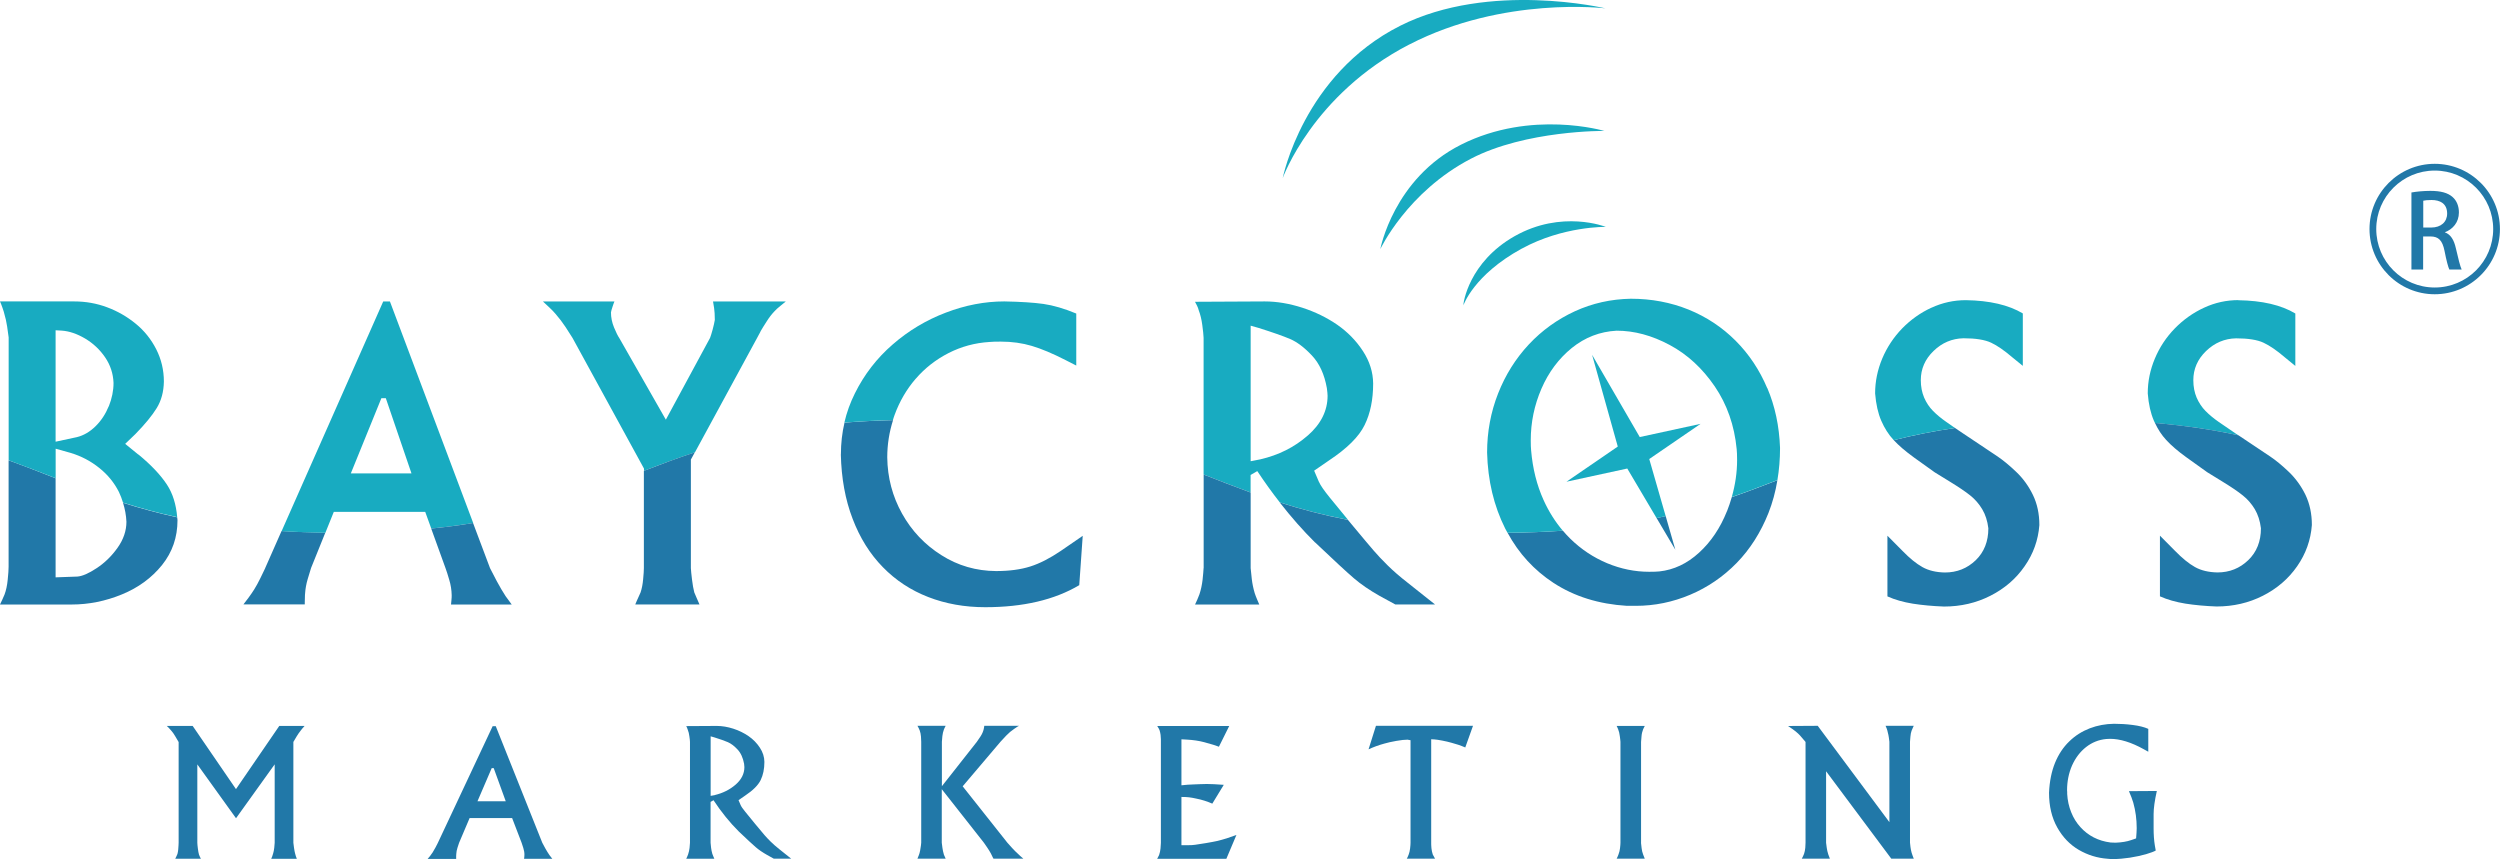 <?xml version="1.0" encoding="UTF-8"?>
<svg id="_レイヤー_2" data-name="レイヤー_2" xmlns="http://www.w3.org/2000/svg" viewBox="0 0 418.6 143.84">
  <defs>
    <style>
      .cls-1 {
        fill: #18abc1;
      }

      .cls-2 {
        fill: #2178a8;
      }
    </style>
  </defs>
  <g id="_レイヤー_1-2" data-name="レイヤー_1">
    <g>
      <g>
        <path class="cls-2" d="M39.5,136.98l-6.46-8.99v13.12c0,.2.04.53.09.96.05.43.12.78.19,1.03.04.12.09.25.16.38.06.13.12.24.16.31h-4.3c.04-.09.11-.23.21-.43.1-.2.15-.33.16-.37.06-.23.11-.48.13-.74.03-.26.04-.49.05-.69,0-.21.02-.35.02-.44v-16.87c-.12-.2-.29-.51-.54-.92-.24-.41-.46-.73-.66-.95-.14-.17-.29-.33-.43-.48-.15-.15-.27-.27-.35-.35h4.33l7.25,10.58,7.25-10.58h4.24s-.08.09-.15.17c-.06.08-.14.16-.22.25-.08.09-.17.2-.27.34-.21.26-.45.59-.69.99-.25.41-.43.72-.55.93v16.89c.02.18.05.47.11.86.06.4.12.71.18.93.03.12.07.27.13.46.07.2.12.33.16.43h-4.29c.04-.1.1-.23.17-.41.07-.18.12-.36.17-.55.07-.24.13-.54.17-.9.04-.36.06-.64.07-.81v-13.15l-6.47,9.02Z"/>
        <path class="cls-2" d="M82.99,121.54l7.81,19.57c.11.22.28.53.51.95.24.43.47.8.7,1.13.09.13.18.24.27.35.08.11.15.2.2.26h-4.73c0-.07.02-.19.04-.33,0-.14.02-.27.02-.36,0-.38-.07-.75-.19-1.13-.11-.37-.21-.66-.28-.86l-1.59-4.14h-7.12l-1.76,4.14c-.07.19-.16.46-.27.82-.12.36-.18.71-.2,1.04,0,.06-.02.18-.02.35,0,.16,0,.27,0,.34v.15h-4.78c.1-.11.23-.27.41-.49.17-.22.31-.43.43-.6.15-.23.31-.52.48-.83.17-.33.3-.58.38-.74l9.19-19.57h.51ZM82.67,128.62h-.34l-2.38,5.54h4.73l-2.01-5.54Z"/>
        <path class="cls-2" d="M119.47,133.99l-.49.28v6.84c.02.19.04.46.08.81.04.34.11.68.21,1.04.04.14.11.29.18.46.07.16.12.28.16.37h-4.71c.04-.07.09-.19.17-.36.07-.17.12-.3.15-.38.11-.34.2-.7.24-1.07.04-.37.06-.66.07-.86v-16.89c0-.21-.04-.53-.1-.94-.05-.42-.14-.78-.27-1.1-.02-.1-.06-.2-.12-.33-.05-.12-.11-.21-.14-.28l5.12-.03c.89,0,1.82.16,2.76.46.94.3,1.8.73,2.56,1.25.77.53,1.4,1.18,1.89,1.93.5.75.75,1.55.76,2.38,0,1.19-.21,2.2-.63,3.06-.42.85-1.28,1.71-2.6,2.59l-1.1.76.35.82c.11.26.37.63.78,1.13.41.5.95,1.17,1.63,2,.78.94,1.31,1.58,1.59,1.9.28.33.63.69,1.03,1.09.4.4.89.82,1.45,1.27l1.99,1.59h-2.91l-1.15-.64c-.73-.41-1.36-.84-1.88-1.29-.53-.45-1.47-1.33-2.84-2.63-1.5-1.49-2.91-3.23-4.23-5.23ZM119.7,133.12c1.34-.32,2.5-.9,3.48-1.75.97-.85,1.46-1.82,1.46-2.92,0-.11-.02-.3-.05-.57-.19-1.01-.55-1.81-1.11-2.4-.55-.59-1.08-.98-1.6-1.21-.51-.22-1.28-.5-2.29-.81l-.6-.17v9.97l.72-.13Z"/>
        <path class="cls-2" d="M169.79,122.06c-.44.29-.88.66-1.3,1.1-.43.44-.74.78-.96,1.03l-6.34,7.47,7.49,9.45c.18.21.44.5.8.89.35.38.7.73,1.05,1.04.06.06.19.18.35.33.18.16.28.26.34.29.05.05.1.09.13.12h-5s-.17-.29-.43-.86c-.17-.31-.37-.65-.62-1.01-.24-.35-.43-.63-.56-.81l-7.05-8.96v8.96c.02.2.05.5.11.86.05.36.13.75.25,1.15.02.05.05.14.12.27.05.13.09.23.12.27.02.05.04.1.05.12h-4.72s.09-.2.24-.6c.08-.19.15-.45.21-.77.05-.31.1-.58.13-.81.03-.23.04-.39.05-.49v-16.89c0-.2-.02-.5-.04-.88-.03-.38-.1-.72-.21-1.02-.04-.13-.11-.27-.19-.43-.08-.15-.14-.27-.19-.35h4.72s-.04.07-.06.12c-.03.04-.07.13-.13.26-.06.12-.1.2-.11.26-.12.32-.2.68-.25,1.09-.04.42-.07.74-.08.95v7.43l5.85-7.43c.15-.21.36-.51.62-.91.26-.4.43-.79.53-1.19,0-.03.03-.11.05-.26.03-.14.04-.25.05-.32h5.81c-.05,0-.33.18-.82.52Z"/>
        <path class="cls-2" d="M204.07,125.02c-.4-.16-1.21-.42-2.45-.75-.86-.23-1.82-.37-2.88-.43l-.92-.05v7.7c.36-.04.72-.08,1.05-.1.35-.02.69-.04,1.05-.05.35,0,.68-.03,1-.04.27-.02.66-.03,1.15-.03.68,0,1.63.05,2.84.14l-1.92,3.15c-.85-.37-1.74-.66-2.67-.84-.49-.11-.89-.18-1.23-.22-.33-.04-.75-.06-1.27-.06v8.08h1.01c.53,0,.96-.02,1.27-.07.3-.05.93-.14,1.86-.29.8-.13,1.43-.26,1.9-.36.46-.11.98-.26,1.57-.44.58-.19,1.12-.38,1.6-.56l-1.69,4h-11.59s.13-.21.33-.63c.12-.35.2-.71.24-1.12.04-.4.06-.71.06-.93v-16.89c0-.09,0-.25,0-.46,0-.22-.03-.46-.05-.72-.04-.27-.09-.51-.16-.74-.05-.15-.12-.3-.21-.43-.08-.13-.15-.24-.19-.32h12.05l-1.73,3.48Z"/>
        <path class="cls-2" d="M245.36,125.16c-.82-.35-1.6-.61-2.35-.8-.46-.13-.97-.25-1.54-.36-.57-.11-.99-.17-1.28-.19l-.55-.03v17.33c0,.2,0,.51.04.91.04.4.12.75.23,1.07.05.09.11.19.17.31.07.12.12.21.14.26.04.05.05.1.07.12h-4.74c.04-.07.08-.15.14-.26.05-.12.11-.25.17-.41.12-.29.2-.64.25-1.06.05-.42.07-.74.07-.95v-17.16l-.51-.09c-.47,0-1.09.07-1.89.21-.79.14-1.45.29-2,.45-.95.26-1.82.58-2.63.96l1.24-3.94h16.25l-1.29,3.61Z"/>
        <path class="cls-2" d="M274.77,141.11c.02.21.05.5.1.89.04.39.13.75.26,1.09.02.06.06.17.13.33.07.17.11.29.14.36h-4.71c.04-.07.1-.19.17-.36.08-.17.12-.3.15-.38.12-.31.21-.66.25-1.04.04-.38.07-.67.07-.89v-16.89c-.02-.22-.04-.55-.11-.97-.05-.43-.14-.8-.27-1.12-.03-.08-.07-.18-.13-.31-.06-.12-.11-.21-.13-.27h4.71s-.11.19-.27.55c-.14.36-.24.74-.27,1.16-.05.42-.07.74-.08.97v16.89Z"/>
        <path class="cls-2" d="M316.68,143.78l-10.92-14.64v11.97c.03.19.05.48.11.84.05.35.13.73.25,1.09.02.05.06.18.13.35.07.19.12.32.15.39h-4.71c.04-.09.11-.21.2-.39.08-.17.14-.31.18-.42.11-.33.18-.66.21-1.03.03-.36.04-.64.04-.84v-16.87c-.12-.15-.31-.38-.58-.68-.26-.32-.47-.54-.63-.69-.26-.25-.56-.49-.91-.74-.35-.25-.62-.43-.81-.56l4.97-.03,12,16.13v-13.46c-.02-.16-.04-.39-.09-.69-.04-.31-.1-.6-.18-.88-.04-.2-.09-.41-.17-.62-.09-.2-.15-.36-.2-.48h4.72s-.05.1-.09.19c-.04.08-.09.19-.14.32-.05.12-.11.23-.14.33-.1.28-.16.61-.19.98-.04.38-.06.66-.07.86v16.89c.02.17.04.42.08.73.04.32.11.63.19.94.04.1.08.22.12.36.05.14.1.27.14.39.04.12.08.21.11.26h-3.77Z"/>
        <path class="cls-2" d="M360.98,142.4c-.31.19-.87.39-1.66.63-.8.23-1.7.42-2.7.58-1,.15-1.92.23-2.78.23-.42,0-.73-.02-.94-.05-1.72-.12-3.33-.62-4.83-1.49-1.5-.88-2.7-2.13-3.61-3.76-.91-1.63-1.37-3.56-1.37-5.8.08-1.9.42-3.56,1-5,.59-1.44,1.39-2.64,2.39-3.6.99-.97,2.14-1.69,3.43-2.19,1.28-.49,2.64-.74,4.06-.76,1.04,0,2.08.06,3.14.2,1.05.13,1.92.35,2.6.65v3.83l-.74-.41c-2.1-1.17-3.99-1.75-5.66-1.75-.29,0-.51.02-.65.03-1.25.12-2.37.57-3.37,1.35-.99.78-1.77,1.8-2.34,3.07-.56,1.28-.84,2.67-.84,4.18,0,.11.02.19.02.28,0,.08,0,.19,0,.32.06,1.08.28,2.1.67,3.06.38.96.9,1.79,1.55,2.5.65.72,1.39,1.29,2.23,1.72.84.43,1.78.72,2.83.85.17.02.44.03.83.03,1.03-.04,1.9-.19,2.59-.43l.84-.29c.06-.74.1-1.3.1-1.71,0-1.48-.19-2.9-.57-4.26-.16-.55-.41-1.2-.73-1.94l4.67-.03c-.36,1.6-.54,2.9-.54,3.89v2.36c0,1.07.07,2.04.21,2.89l.15.84Z"/>
        <path class="cls-2" d="M409.39,38.91c.97.36,1.51,1.28,1.82,2.66.39,1.71.73,3.06.97,3.56h-2.06c-.19-.37-.5-1.52-.81-3.13-.36-1.75-.99-2.41-2.37-2.41h-1.21v5.54h-1.96v-12.9c.84-.15,2-.27,3.17-.27,1.71,0,2.92.31,3.73,1.04.68.6,1.05,1.51,1.05,2.57,0,1.67-1.03,2.82-2.34,3.31v.04ZM407.08,38.1c1.64,0,2.67-.94,2.67-2.34,0-1.69-1.2-2.27-2.61-2.27-.66,0-1.14.05-1.39.12v4.49h1.34Z"/>
        <path class="cls-2" d="M407.67,49.27c-6.02,0-10.92-4.9-10.92-10.92s4.9-10.92,10.92-10.92,10.92,4.9,10.92,10.92-4.9,10.92-10.92,10.92h0ZM407.67,28.56c-5.4,0-9.79,4.39-9.79,9.79s4.38,9.79,9.79,9.79,9.79-4.39,9.79-9.79-4.39-9.79-9.79-9.79h0Z"/>
      </g>
      <g>
        <path class="cls-2" d="M21.17,87.35c0,1.53-.5,2.99-1.5,4.39-.99,1.39-2.15,2.51-3.48,3.39-1.33.88-2.41,1.35-3.24,1.41l-3.64.13v-16.59c-2.59-1.01-5.18-2.03-7.87-3v17.82c0,.5-.05,1.22-.15,2.17-.09.95-.27,1.77-.52,2.45-.06.17-.19.46-.37.85-.18.4-.31.68-.4.85h11.98c2.89,0,5.7-.57,8.45-1.7,2.75-1.13,4.98-2.77,6.71-4.92,1.72-2.15,2.58-4.65,2.58-7.49,0-.17-.04-.32-.05-.49-3.27-.71-6.26-1.54-9.07-2.43.32,1.02.52,2.07.57,3.18Z"/>
        <path class="cls-1" d="M23.17,76.12l-2.21-1.8,1.71-1.64c1.6-1.64,2.8-3.09,3.57-4.35.77-1.25,1.17-2.73,1.2-4.44,0-1.93-.43-3.73-1.28-5.41-.85-1.67-2-3.11-3.44-4.28-1.44-1.18-3.04-2.1-4.79-2.75-1.76-.66-3.6-.98-5.49-.98H0c.11.24.25.59.42,1.08.17.48.29.87.35,1.17.15.45.28,1.09.42,1.92.12.83.21,1.46.26,1.86v20.57c2.69.98,5.27,1.99,7.87,3v-4.94l2.53.71c1.75.53,3.34,1.36,4.77,2.51,1.43,1.14,2.52,2.49,3.29,4.02.28.58.5,1.18.69,1.79,2.81.89,5.8,1.72,9.07,2.43-.18-2.13-.74-3.96-1.72-5.45-1.05-1.6-2.64-3.29-4.77-5.04ZM18.21,68.02c-.53,1.3-1.27,2.43-2.22,3.36-.95.93-1.98,1.53-3.1,1.81l-3.58.77v-18.66l1.05.06c1.25.09,2.54.53,3.9,1.33,1.35.81,2.46,1.85,3.34,3.14.88,1.29,1.35,2.72,1.41,4.29,0,1.3-.27,2.6-.79,3.91Z"/>
        <path class="cls-2" d="M44.41,95.12c-.19.38-.45.95-.81,1.68-.36.74-.71,1.37-1.04,1.9-.26.41-.57.87-.94,1.37-.37.5-.66.88-.86,1.13h10.27v-.34c0-.14,0-.4.02-.77,0-.37.02-.64.04-.79.05-.74.19-1.53.43-2.34.23-.81.43-1.43.57-1.87l2.38-5.9c-2.58-.04-5.01-.13-7.33-.27l-2.73,6.18Z"/>
        <path class="cls-1" d="M64.17,50.47l-17.02,38.47c2.31.14,4.75.23,7.33.27l1.41-3.5h15.31l1.01,2.79c2.49-.25,4.82-.57,7.02-.93l-13.94-37.09h-1.12ZM58.74,79.27l5.12-12.6h.74l4.3,12.6h-10.16Z"/>
        <path class="cls-2" d="M79.22,87.57c-2.2.37-4.53.68-7.02.93l2.39,6.61c.17.45.38,1.11.63,1.97.26.85.39,1.71.41,2.56,0,.24,0,.51-.04.84-.04.32-.05.57-.07.74h10.16c-.11-.15-.25-.35-.43-.59-.19-.25-.37-.51-.58-.79-.49-.74-.98-1.59-1.5-2.55-.5-.95-.88-1.67-1.12-2.16l-2.84-7.55"/>
        <path class="cls-1" d="M127.33,55.5c.29-.5.65-1.07,1.06-1.71.41-.65.84-1.2,1.29-1.67.23-.26.55-.55.96-.88.41-.34.72-.59.93-.76h-12.18c.04.24.1.6.18,1.1.07.49.12,1.15.12,1.98-.07.43-.19.98-.37,1.64-.18.66-.33,1.12-.43,1.38l-7.4,13.69-7.81-13.69c-.24-.34-.52-.93-.87-1.76-.34-.83-.51-1.67-.51-2.51.03-.2.11-.5.25-.91.13-.42.25-.73.33-.92h-11.97c.24.21.58.54,1.05.98.46.43.82.81,1.07,1.11.58.66,1.13,1.39,1.66,2.18.52.79.91,1.4,1.17,1.83l11.97,21.88v.38c2.75-1.07,5.55-2.12,8.53-3.1l10.41-19.16c.11-.21.3-.58.58-1.08Z"/>
        <path class="cls-2" d="M107.81,95.12c0,.41-.04,1.02-.12,1.84-.07.82-.21,1.57-.43,2.23-.61,1.35-.91,2.02-.89,2.02h10.75c-.04-.11-.1-.23-.16-.37-.06-.13-.18-.4-.34-.78-.16-.39-.28-.68-.37-.87-.15-.56-.27-1.27-.38-2.15-.11-.88-.17-1.52-.19-1.92v-18.17l.66-1.21c-2.98.98-5.77,2.03-8.53,3.1v16.29Z"/>
        <path class="cls-2" d="M140.79,76.09c.09,3.98.74,7.57,1.97,10.77,1.22,3.21,2.91,5.91,5.07,8.11,2.15,2.21,4.69,3.87,7.6,5,2.91,1.13,6.09,1.7,9.54,1.7,6.36,0,11.6-1.23,15.74-3.69l.58-8.26-3.68,2.53c-1.8,1.22-3.49,2.09-5.09,2.6-1.6.51-3.52.77-5.73.77-3.33-.02-6.39-.9-9.16-2.66-2.78-1.75-4.98-4.07-6.59-6.96-1.61-2.89-2.44-6.03-2.48-9.43,0-2.15.34-4.23.97-6.22-2.88.07-5.59.21-8.13.42-.4,1.71-.6,3.48-.6,5.32Z"/>
        <path class="cls-1" d="M153.33,63.42c1.52-1.77,3.36-3.21,5.49-4.3,2.13-1.09,4.42-1.71,6.86-1.86.42-.04,1.05-.06,1.89-.06,1.86,0,3.59.24,5.2.72,1.61.48,3.49,1.27,5.62,2.36l1.82.93v-8.71c-2-.83-3.84-1.37-5.5-1.61-1.66-.23-3.84-.37-6.55-.42-3.26,0-6.53.63-9.8,1.88-3.28,1.25-6.24,3.02-8.88,5.32-2.65,2.29-4.76,5.02-6.33,8.18-.79,1.58-1.38,3.21-1.77,4.91,2.54-.2,5.25-.35,8.13-.42.09-.29.17-.58.28-.86.83-2.27,2.01-4.3,3.54-6.07Z"/>
        <path class="cls-1" d="M220.85,80.71l-.81-1.9,2.51-1.73c3-1.99,4.99-3.96,5.94-5.91.96-1.95,1.43-4.27,1.43-6.96-.02-1.9-.59-3.72-1.72-5.44-1.13-1.73-2.56-3.19-4.3-4.4-1.75-1.2-3.69-2.15-5.85-2.85-2.15-.69-4.24-1.05-6.28-1.05l-11.68.06c.08.15.2.37.34.65.13.27.23.52.27.73.28.73.49,1.57.61,2.51.13.94.2,1.66.22,2.15v22.88c2.6,1.01,5.18,2.03,7.87,3.01v-2.93l1.12-.65c1.22,1.84,2.48,3.59,3.77,5.24,3.47,1.11,7.21,2.11,11.43,2.93-1.26-1.53-2.29-2.79-3.09-3.77-.93-1.15-1.53-2.01-1.78-2.59ZM218.96,72.93c-2.22,1.95-4.86,3.27-7.92,3.98l-1.63.32v-22.7l1.37.39c2.31.73,4.05,1.34,5.23,1.84,1.17.5,2.39,1.42,3.65,2.76,1.27,1.34,2.1,3.16,2.51,5.47.08.6.12,1.03.12,1.28,0,2.5-1.11,4.73-3.33,6.67Z"/>
        <path class="cls-2" d="M201.53,95.12c-.02.44-.08,1.1-.17,1.96-.1.85-.27,1.67-.53,2.44-.06.19-.19.48-.35.87-.17.38-.3.66-.38.83h10.75c-.08-.19-.2-.48-.36-.85-.16-.37-.29-.72-.4-1.05-.24-.81-.4-1.6-.49-2.36-.08-.77-.15-1.38-.19-1.83v-12.66c-2.69-.98-5.28-1.99-7.87-3.01v15.66Z"/>
        <path class="cls-2" d="M220.2,90.82c3.13,2.97,5.29,4.97,6.49,6,1.2,1.03,2.64,2.01,4.3,2.95l2.64,1.44h6.65l-4.57-3.63c-1.31-1.02-2.43-1.99-3.35-2.9-.92-.91-1.71-1.74-2.35-2.49-.65-.74-1.86-2.2-3.64-4.33-.23-.28-.44-.54-.66-.8-4.21-.82-7.95-1.82-11.43-2.93,1.9,2.43,3.86,4.67,5.9,6.69Z"/>
        <path class="cls-2" d="M289.16,85.6c-1.12,2.8-2.67,5.12-4.68,6.95-1.99,1.82-4.21,2.87-6.64,3.13-.39.04-.96.06-1.7.06-2.39,0-4.74-.48-7.03-1.43-2.29-.96-4.37-2.33-6.2-4.13-.43-.42-.83-.86-1.22-1.32-2.88.2-5.96.32-9.26.35,1.87,3.46,4.43,6.25,7.69,8.39,3.5,2.28,7.59,3.55,12.28,3.84h1.5c3.14,0,6.17-.62,9.11-1.86,2.93-1.24,5.53-3.02,7.78-5.32,2.25-2.31,4.02-5.1,5.32-8.36.68-1.73,1.18-3.56,1.5-5.5-2.49.97-5,1.93-7.64,2.84-.23.79-.49,1.58-.8,2.36Z"/>
        <path class="cls-1" d="M295.9,64.98c-1.29-3.05-3.06-5.7-5.3-7.94-2.24-2.24-4.86-3.98-7.86-5.2-3-1.21-6.23-1.82-9.68-1.82-3.32.06-6.44.76-9.37,2.1-2.92,1.35-5.49,3.19-7.7,5.55-2.2,2.36-3.92,5.09-5.15,8.22-1.23,3.13-1.84,6.42-1.84,9.89.12,4.69,1.13,8.93,3.03,12.72.12.24.26.48.39.71,3.31-.03,6.38-.15,9.26-.35-1.29-1.51-2.36-3.22-3.23-5.14-1.13-2.5-1.82-5.27-2.08-8.31-.04-.39-.06-.96-.06-1.7,0-2.98.59-5.85,1.79-8.63,1.2-2.77,2.9-5.04,5.09-6.82,2.21-1.78,4.7-2.74,7.5-2.89,2.95,0,5.91.8,8.88,2.39,2.97,1.59,5.48,3.91,7.55,6.94,2.06,3.03,3.29,6.53,3.67,10.51.04.38.07.99.07,1.82,0,2.09-.31,4.15-.89,6.19,2.64-.91,5.15-1.87,7.64-2.84.29-1.71.44-3.5.44-5.37-.13-3.65-.84-7.01-2.14-10.05Z"/>
        <path class="cls-2" d="M320.42,76.56c1.4,1.02,2.58,1.85,3.52,2.52.13.09.96.59,2.47,1.52,1.52.93,2.68,1.71,3.49,2.36.8.64,1.47,1.41,2,2.3.54.9.88,1.96,1.03,3.2,0,2.2-.71,3.99-2.12,5.35-1.42,1.36-3.13,2.05-5.17,2.05-1.45-.03-2.7-.32-3.74-.9-1.04-.58-2.16-1.49-3.36-2.73l-2.51-2.53v10.16c1.24.56,2.66.96,4.25,1.22,1.6.25,3.34.41,5.23.48,2.8,0,5.39-.6,7.75-1.8,2.36-1.2,4.28-2.83,5.73-4.93,1.46-2.08,2.29-4.39,2.48-6.91,0-1.88-.36-3.56-1.08-5.05-.72-1.48-1.65-2.77-2.8-3.86-1.14-1.09-2.18-1.94-3.09-2.56-.92-.62-2.84-1.9-5.72-3.82-.5-.33-.97-.66-1.44-.97-3.75.55-7.13,1.25-10.25,2.04.83.9,1.94,1.85,3.32,2.85Z"/>
        <g>
          <path class="cls-1" d="M323.4,51.52c-1.83.84-3.46,2-4.9,3.47-1.43,1.48-2.54,3.16-3.34,5.05-.79,1.9-1.19,3.84-1.19,5.83.15,1.82.49,3.34,1.03,4.58.54,1.24,1.22,2.32,2.06,3.22.01.01.02.02.03.03,3.12-.8,6.5-1.49,10.25-2.04-.51-.35-.99-.69-1.45-1.01-.88-.61-1.62-1.23-2.23-1.85-.61-.62-1.11-1.36-1.48-2.22-.37-.87-.56-1.84-.56-2.93,0-1.88.71-3.51,2.13-4.88,1.42-1.38,3.1-2.09,5.02-2.13,2.04,0,3.57.25,4.62.74,1.04.49,2.21,1.3,3.54,2.44l1.77,1.44v-8.78c-2.38-1.42-5.56-2.16-9.54-2.22-2.01,0-3.93.42-5.77,1.27Z"/>
          <path class="cls-1" d="M374.81,50.25c-2.01,0-3.93.42-5.76,1.27-1.83.84-3.46,2-4.9,3.47-1.44,1.48-2.55,3.16-3.34,5.05-.8,1.9-1.19,3.84-1.19,5.83.14,1.82.49,3.34,1.03,4.58.06.13.12.25.18.38,5.26.45,9.84,1.16,13.97,2.06-.13-.08-.24-.16-.38-.25-1.05-.7-2.02-1.36-2.9-1.98-.88-.61-1.62-1.23-2.23-1.85-.61-.62-1.1-1.36-1.48-2.22-.37-.87-.56-1.84-.56-2.93,0-1.88.71-3.51,2.13-4.88,1.43-1.38,3.1-2.09,5.03-2.13,2.03,0,3.57.25,4.61.74,1.04.49,2.22,1.3,3.55,2.44l1.76,1.44v-8.78c-2.37-1.42-5.55-2.16-9.54-2.22Z"/>
        </g>
        <path class="cls-2" d="M383.24,79.01c-1.14-1.09-2.18-1.94-3.1-2.56-.88-.59-2.66-1.79-5.34-3.57-4.13-.89-8.71-1.61-13.97-2.06.5,1.08,1.12,2.03,1.87,2.84.83.91,1.95,1.87,3.36,2.89,1.4,1.02,2.57,1.85,3.52,2.52.12.09.95.59,2.47,1.52,1.52.93,2.68,1.71,3.48,2.36.81.64,1.47,1.41,2.01,2.3.53.9.88,1.96,1.03,3.2,0,2.2-.71,3.99-2.13,5.35-1.41,1.36-3.13,2.05-5.16,2.05-1.46-.03-2.71-.32-3.75-.9-1.04-.58-2.15-1.49-3.36-2.73l-2.51-2.53v10.16c1.25.56,2.67.96,4.26,1.22,1.59.25,3.33.41,5.22.48,2.81,0,5.4-.6,7.76-1.8,2.36-1.2,4.27-2.83,5.73-4.93,1.45-2.08,2.28-4.39,2.47-6.91,0-1.88-.36-3.56-1.07-5.05-.72-1.48-1.66-2.77-2.8-3.86Z"/>
        <path class="cls-1" d="M254.81,41.63c6.94-3.79,14.08-3.64,14.08-3.64,0,0-7.37-2.94-15.31,1.57-7.63,4.34-8.6,11.21-8.55,11.57,0,0,1.69-5.08,9.77-9.5Z"/>
        <path class="cls-1" d="M268.66,21.93s-12.24-3.64-24.02,2.29c-11.31,5.69-13.52,17.49-13.52,17.49,0,0,4.49-9.58,15.18-15.14,9.2-4.79,22.36-4.65,22.36-4.65Z"/>
        <path class="cls-1" d="M235.98,7.45c15.78-8.15,32.84-6.05,32.84-6.05,0,0-19.41-4.62-34.38,2.92-16.24,8.18-19.66,25.5-19.66,25.5,0,0,5.01-14.02,21.19-22.37Z"/>
        <path class="cls-2" d="M280.52,92.05l-1.62-5.64c-.5.11-1,.22-1.52.33l3.14,5.31Z"/>
        <path class="cls-1" d="M284.74,70.97l-10.18,2.21-7.98-13.77,4.3,15.36-8.59,5.89,10.18-2.21,4.91,8.3c.51-.11,1.02-.22,1.52-.33l-2.75-9.56,8.59-5.89Z"/>
      </g>
    </g>
  </g>
</svg>